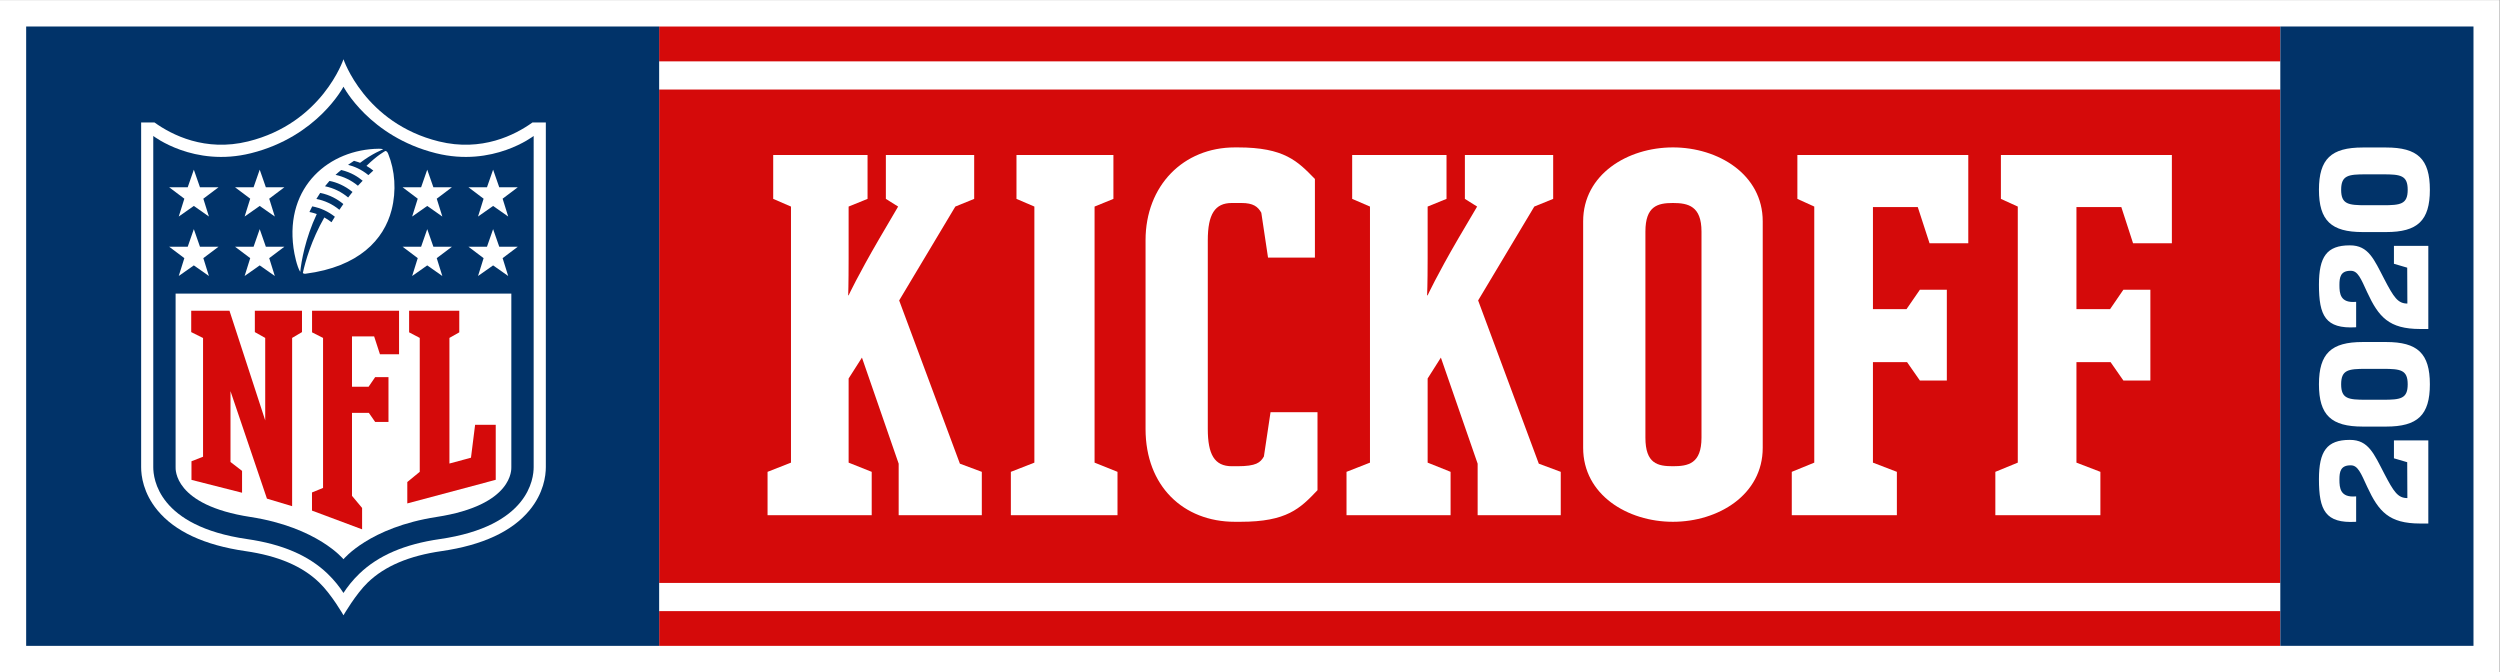 <?xml version="1.0" encoding="UTF-8" standalone="no"?>
<!-- Created with Inkscape (http://www.inkscape.org/) -->

<svg
   width="526.785mm"
   height="141.602mm"
   viewBox="0 0 526.785 141.602"
   version="1.1"
   id="svg5"
   xml:space="preserve"
   inkscape:export-filename="NFL Kickoff 2014.svg"
   inkscape:export-xdpi="96"
   inkscape:export-ydpi="96"
   xmlns:inkscape="http://www.inkscape.org/namespaces/inkscape"
   xmlns:sodipodi="http://sodipodi.sourceforge.net/DTD/sodipodi-0.dtd"
   xmlns="http://www.w3.org/2000/svg"
   xmlns:svg="http://www.w3.org/2000/svg"><rect x="0" y="0" width="526.785" height="141.602" fill="#808080" stroke="none"/><sodipodi:namedview
     id="namedview7"
     pagecolor="#ffffff"
     bordercolor="#000000"
     borderopacity="0.25"
     inkscape:showpageshadow="2"
     inkscape:pageopacity="0.0"
     inkscape:pagecheckerboard="0"
     inkscape:deskcolor="#d1d1d1"
     inkscape:document-units="mm"
     showgrid="false" /><defs
     id="defs2"><clipPath
       clipPathUnits="userSpaceOnUse"
       id="clipPath14705"><path
         d="M 0,53.812 H 200.19 V 0 H 0 Z"
         id="path14703" /></clipPath></defs><g
     id="g14679"
     inkscape:label="ert9"
     transform="matrix(2.631,0,0,-2.631,-1.2531066e-5,141.602)"><path
       d="M 0,0 H 200.19 V 53.812 H 0 Z"
       style="fill:#ffffff;fill-opacity:1;fill-rule:nonzero;stroke:none"
       id="path14681" /><path
       d="M 182.624,51.696 H 52.788 v -2.79 h 129.836 z"
       style="fill:#d50a0a;fill-opacity:1;fill-rule:nonzero;stroke:none"
       id="path14683" /><path
       d="M 182.624,46.65 H 52.79 V 7.135 h 129.834 z"
       style="fill:#d50a0a;fill-opacity:1;fill-rule:nonzero;stroke:none"
       id="path14685" /><path
       d="M 52.791,2.094 H 182.625 V 4.877 H 52.791 Z"
       style="fill:#d50a0a;fill-opacity:1;fill-rule:nonzero;stroke:none"
       id="path14687" /><path
       d="m 182.629,2.096 h 15.47 v 49.603 h -15.47 z"
       style="fill:#013369;fill-opacity:1;fill-rule:nonzero;stroke:none"
       id="path14689" /><g
       id="g14691"
       transform="translate(169.895,37.237)"><path
         d="M 0,0 0.94,-2.901 H 4.048 V 4.17 H -9.645 V 0.655 L -8.293,0.04 v -20.508 l -1.797,-0.737 v -3.473 h 8.413 v 3.473 l -1.918,0.737 v 8.047 h 2.736 l 1.023,-1.471 H 2.326 V -6.62 H 0.164 L -0.899,-8.172 H -3.595 V 0 Z"
         style="fill:#ffffff;fill-opacity:1;fill-rule:nonzero;stroke:none"
         id="path14693" /></g><g
       id="g14695"
       transform="translate(143.95,37.892)"><path
         d="m 0,0 1.353,-0.615 v -20.508 l -1.801,-0.737 v -3.473 h 8.417 v 3.473 l -1.917,0.737 v 8.047 h 2.734 l 1.026,-1.471 h 2.158 v 7.272 H 9.812 l -1.07,-1.552 h -2.69 v 8.172 h 3.59 l 0.944,-2.901 h 3.102 V 3.515 H 0 Z"
         style="fill:#ffffff;fill-opacity:1;fill-rule:nonzero;stroke:none"
         id="path14697" /></g><g
       id="g14699"><g
         id="g14701"
         clip-path="url(#clipPath14705)"><g
           id="g14707"
           transform="translate(136.271,18.77)"><path
             d="m 0,0 c 0,-2.084 -1.063,-2.289 -2.291,-2.289 -1.217,0 -2.201,0.205 -2.201,2.289 v 16.505 c 0,2.041 0.984,2.288 2.201,2.288 1.228,0 2.291,-0.247 2.291,-2.288 z m -2.291,23.245 c -3.632,0 -7.187,-2.166 -7.187,-5.919 V -0.815 c 0,-3.763 3.555,-5.924 7.187,-5.924 3.636,0 7.195,2.161 7.195,5.924 v 18.141 c 0,3.753 -3.559,5.919 -7.195,5.919"
             style="fill:#ffffff;fill-opacity:1;fill-rule:nonzero;stroke:none"
             id="path14709" /></g><g
           id="g14711"
           transform="translate(118.382,29.758)"><path
             d="M 0,0 4.498,7.519 6.01,8.134 v 3.515 H -1.061 V 8.134 l 0.98,-0.615 -1.514,-2.57 C -3.31,2.001 -4.044,0.41 -4.044,0.41 h -0.043 c 0,0 0.043,0.819 0.043,2.982 v 4.127 l 1.512,0.615 v 3.515 h -7.556 V 8.134 l 1.426,-0.615 v -20.508 l -1.879,-0.737 v -3.473 h 8.335 v 3.473 l -1.838,0.737 v 6.739 l 1.061,1.673 2.944,-8.495 v -4.127 h 6.656 v 3.473 l -1.758,0.654 z"
             style="fill:#ffffff;fill-opacity:1;fill-rule:nonzero;stroke:none"
             id="path14713" /></g><g
           id="g14715"
           transform="translate(101.224,17.26)"><path
             d="m 0,0 c -0.285,-0.491 -0.612,-0.779 -2.121,-0.779 h -0.448 c -1.388,0 -1.924,0.944 -1.924,2.984 v 15.113 c 0,2.086 0.572,2.985 1.924,2.985 h 0.773 c 0.936,0 1.31,-0.286 1.589,-0.779 l 0.538,-3.592 h 3.755 v 6.295 c -1.389,1.429 -2.45,2.528 -6.173,2.528 h -0.237 c -4.129,0 -7.154,-3.063 -7.154,-7.437 V 2.205 c 0,-4.574 3.025,-7.434 7.154,-7.434 h 0.447 c 3.715,0 4.777,1.061 6.17,2.531 V 3.55 H 0.532 Z"
             style="fill:#ffffff;fill-opacity:1;fill-rule:nonzero;stroke:none"
             id="path14717" /></g><g
           id="g14719"
           transform="translate(87.663,37.277)"><path
             d="M 0,0 1.509,0.615 V 4.13 H -6.254 V 0.615 L -4.821,0 v -20.508 l -1.883,-0.737 v -3.473 h 8.54 v 3.473 L 0,-20.508 Z"
             style="fill:#ffffff;fill-opacity:1;fill-rule:nonzero;stroke:none"
             id="path14721" /></g><g
           id="g14723"
           transform="translate(72.013,29.758)"><path
             d="m 0,0 4.497,7.519 1.511,0.615 v 3.515 H -1.065 V 8.134 L -0.083,7.519 -1.59,4.949 C -3.306,2.001 -4.048,0.41 -4.048,0.41 h -0.034 c 0,0 0.034,0.819 0.034,2.982 v 4.127 l 1.516,0.615 v 3.515 h -7.556 V 8.134 l 1.424,-0.615 v -20.508 l -1.876,-0.737 v -3.473 h 8.341 v 3.473 l -1.849,0.737 v 6.739 l 1.067,1.673 2.941,-8.495 v -4.127 h 6.659 v 3.473 l -1.755,0.654 z"
             style="fill:#ffffff;fill-opacity:1;fill-rule:nonzero;stroke:none"
             id="path14725" /></g><path
           d="M 2.095,2.094 H 52.79 V 51.698 H 2.095 Z"
           style="fill:#013369;fill-opacity:1;fill-rule:nonzero;stroke:none"
           id="path14727" /><g
           id="g14729"
           transform="translate(42.642,44.01)"><path
             d="m 0,0 c -1.394,-1.001 -4.059,-2.362 -7.489,-1.517 -5.943,1.464 -7.644,6.583 -7.644,6.583 0,0 -1.701,-5.12 -7.644,-6.583 -3.432,-0.845 -6.096,0.518 -7.489,1.517 h -1.072 v -27.603 c 0,-0.699 0.17,-2.074 1.302,-3.45 1.398,-1.699 3.771,-2.8 7.05,-3.274 2.61,-0.378 4.542,-1.199 5.903,-2.509 1.001,-0.963 1.95,-2.63 1.95,-2.63 0,0 0.985,1.701 1.949,2.63 1.362,1.31 3.294,2.131 5.904,2.509 3.279,0.474 5.651,1.575 7.049,3.274 1.132,1.374 1.303,2.751 1.304,3.45 L 1.073,0 Z"
             style="fill:#ffffff;fill-opacity:1;fill-rule:nonzero;stroke:none"
             id="path14731" /></g><g
           id="g14733"
           transform="translate(42.741,42.933)"><path
             d="m 0,0 c 0,0 -3.249,-2.527 -7.825,-1.384 -5.335,1.333 -7.408,5.329 -7.408,5.329 0,0 -2.073,-3.996 -7.408,-5.329 C -27.217,-2.527 -30.466,0 -30.466,0 v -26.525 c 0,-0.903 0.377,-4.73 7.519,-5.762 2.819,-0.408 4.926,-1.315 6.439,-2.771 0.545,-0.523 0.959,-1.055 1.275,-1.544 0.318,0.489 0.73,1.021 1.274,1.544 1.515,1.456 3.62,2.363 6.441,2.771 7.141,1.032 7.517,4.859 7.518,5.762 z"
             style="fill:#013369;fill-opacity:1;fill-rule:nonzero;stroke:none"
             id="path14735" /></g><g
           id="g14737"
           transform="translate(27.508,9.032)"><path
             d="m 0,0 c 0,0 2.072,2.555 7.458,3.386 6.169,0.951 5.986,3.848 5.986,3.995 V 21.273 H -13.444 V 7.381 c 0,-0.147 -0.182,-3.044 5.986,-3.995 C -2.073,2.555 0,0 0,0"
             style="fill:#ffffff;fill-opacity:1;fill-rule:nonzero;stroke:none"
             id="path14739" /></g><g
           id="g14741"
           transform="translate(21.241,20.151)"><path
             d="m 0,0 -0.001,6.607 -0.83,0.465 V 8.784 H 2.945 V 7.072 L 2.155,6.607 V -6.87 l -2.017,0.605 -2.919,8.608 v -5.675 l 0.926,-0.711 v -1.75 l -4.051,1.03 v 1.491 l 0.927,0.363 V 6.6 l -0.948,0.472 v 1.712 h 3.064 z"
             style="fill:#d50a0a;fill-opacity:1;fill-rule:nonzero;stroke:none"
             id="path14743" /></g><g
           id="g14745"
           transform="translate(28.191,14.11)"><path
             d="m 0,0 0.809,-0.97 v -1.713 l -4.013,1.5 V 0.27 l 0.886,0.363 v 12.015 l -0.881,0.446 v 1.732 H 3.769 V 11.34 H 2.238 L 1.773,12.771 H 0 V 8.74 H 1.331 L 1.855,9.506 H 2.922 V 5.918 H 1.855 L 1.35,6.644 H 0 Z"
             style="fill:#d50a0a;fill-opacity:1;fill-rule:nonzero;stroke:none"
             id="path14747" /></g><g
           id="g14749"
           transform="translate(32.62,13.502)"><path
             d="m 0,0 v 1.713 l 0.997,0.818 v 10.725 l -0.852,0.446 v 1.732 H 4.163 V 13.702 L 3.374,13.256 V 3.195 L 5.1,3.661 5.431,6.298 H 7.083 V 1.892 Z"
             style="fill:#d50a0a;fill-opacity:1;fill-rule:nonzero;stroke:none"
             id="path14751" /></g><g
           id="g14753"
           transform="translate(14.764,33.146)"><path
             d="M 0,0 -1.217,0.915 H 0.27 L 0.76,2.323 1.251,0.915 H 2.737 L 1.521,0 1.968,-1.429 0.76,-0.58 -0.448,-1.429 Z"
             style="fill:#ffffff;fill-opacity:1;fill-rule:nonzero;stroke:none"
             id="path14755" /></g><g
           id="g14757"
           transform="translate(20.04,33.146)"><path
             d="M 0,0 -1.217,0.915 H 0.269 L 0.76,2.323 1.251,0.915 H 2.736 L 1.521,0 1.969,-1.429 0.76,-0.58 -0.448,-1.429 Z"
             style="fill:#ffffff;fill-opacity:1;fill-rule:nonzero;stroke:none"
             id="path14759" /></g><g
           id="g14761"
           transform="translate(14.764,37.908)"><path
             d="M 0,0 -1.217,0.915 H 0.27 L 0.76,2.323 1.251,0.915 H 2.737 L 1.521,0 1.968,-1.429 0.76,-0.58 -0.448,-1.429 Z"
             style="fill:#ffffff;fill-opacity:1;fill-rule:nonzero;stroke:none"
             id="path14763" /></g><g
           id="g14765"
           transform="translate(20.04,37.908)"><path
             d="M 0,0 -1.217,0.915 H 0.269 L 0.76,2.323 1.251,0.915 H 2.736 L 1.521,0 1.969,-1.429 0.76,-0.58 -0.448,-1.429 Z"
             style="fill:#ffffff;fill-opacity:1;fill-rule:nonzero;stroke:none"
             id="path14767" /></g><g
           id="g14769"
           transform="translate(40.701,31.717)"><path
             d="M 0,0 -1.208,0.849 -2.416,0 -1.97,1.429 -3.185,2.345 h 1.486 l 0.491,1.407 0.491,-1.407 H 0.768 L -0.447,1.429 Z"
             style="fill:#ffffff;fill-opacity:1;fill-rule:nonzero;stroke:none"
             id="path14771" /></g><g
           id="g14773"
           transform="translate(35.425,31.717)"><path
             d="M 0,0 -1.208,0.849 -2.416,0 -1.969,1.429 -3.184,2.345 h 1.486 l 0.49,1.407 0.492,-1.407 H 0.769 L -0.447,1.429 Z"
             style="fill:#ffffff;fill-opacity:1;fill-rule:nonzero;stroke:none"
             id="path14775" /></g><g
           id="g14777"
           transform="translate(40.701,36.478)"><path
             d="M 0,0 -1.208,0.849 -2.416,0 -1.97,1.429 -3.185,2.345 h 1.486 l 0.491,1.408 0.491,-1.408 H 0.768 L -0.447,1.429 Z"
             style="fill:#ffffff;fill-opacity:1;fill-rule:nonzero;stroke:none"
             id="path14779" /></g><g
           id="g14781"
           transform="translate(35.425,36.478)"><path
             d="M 0,0 -1.208,0.849 -2.416,0 -1.969,1.429 -3.184,2.345 h 1.486 l 0.49,1.408 0.492,-1.408 H 0.769 L -0.447,1.429 Z"
             style="fill:#ffffff;fill-opacity:1;fill-rule:nonzero;stroke:none"
             id="path14783" /></g><g
           id="g14785"
           transform="translate(28.665,38.944)"><path
             d="M 0,0 C -0.542,0.446 -1.149,0.735 -1.793,0.872 -1.638,1.02 -1.477,1.145 -1.337,1.263 -0.532,1.07 0.011,0.708 0.381,0.401 0.249,0.266 0.121,0.135 0,0 m -0.782,-0.94 c -0.516,0.433 -1.143,0.755 -1.855,0.899 0.109,0.14 0.237,0.288 0.359,0.427 0.542,-0.097 1.239,-0.383 1.844,-0.884 -0.123,-0.147 -0.239,-0.299 -0.348,-0.442 m -0.703,-0.987 c -0.556,0.465 -1.204,0.749 -1.842,0.87 0,0 0.196,0.318 0.307,0.484 0.779,-0.155 1.41,-0.519 1.853,-0.893 -0.114,-0.162 -0.221,-0.317 -0.318,-0.461 m 3.678,4.71 c 0,0 -0.63,-0.327 -1.509,-1.192 C 0.883,1.48 1.105,1.322 1.233,1.216 1.1,1.097 0.965,0.972 0.839,0.852 0.266,1.323 -0.329,1.562 -0.79,1.675 c 0.153,0.11 0.316,0.218 0.476,0.322 0.249,-0.062 0.488,-0.16 0.488,-0.16 0.992,0.756 1.852,1.082 1.852,1.082 0,0 -0.1,0.049 -0.366,0.045 -3.902,-0.05 -7.498,-2.965 -6.819,-7.951 0.072,-0.528 0.278,-1.49 0.539,-1.912 0.087,0.83 0.399,2.667 1.324,4.634 -0.322,0.115 -0.588,0.162 -0.588,0.162 0.094,0.199 0.225,0.452 0.225,0.452 0.685,-0.13 1.29,-0.416 1.814,-0.831 -0.126,-0.204 -0.212,-0.335 -0.271,-0.44 -0.183,0.144 -0.369,0.269 -0.574,0.382 -1.04,-1.818 -1.523,-3.534 -1.718,-4.435 0.011,-0.055 0.124,-0.084 0.215,-0.071 4.276,0.554 6.278,2.734 6.888,5.098 0.401,1.551 0.27,3.173 -0.267,4.495 C 2.391,2.64 2.317,2.794 2.193,2.783"
             style="fill:#ffffff;fill-opacity:1;fill-rule:nonzero;stroke:none"
             id="path14787" /></g><g
           id="g14789"
           transform="translate(191.728,18.552)"><path
             d="m 0,0 h 2.753 v -6.66 h -0.65 c -2.503,0 -3.329,0.962 -4.243,2.936 -0.512,1.113 -0.75,1.725 -1.313,1.725 h -0.026 c -0.8,0 -0.887,-0.525 -0.887,-1.138 0,-0.675 0.062,-1.462 1.313,-1.349 h 0.026 v -2.037 h -0.026 c -2.439,-0.137 -2.953,0.924 -2.953,3.412 0,2.237 0.626,3.149 2.465,3.149 h 0.025 c 1.477,0 1.914,-1.112 2.741,-2.699 0.762,-1.463 1.088,-1.962 1.851,-1.962 L 1.063,-1.749 0,-1.437 Z"
             style="fill:#ffffff;fill-opacity:1;fill-rule:nonzero;stroke:none"
             id="path14791" /></g><g
           id="g14793"
           transform="translate(189.489,21.805)"><path
             d="m 0,0 h 1.352 c 1.413,0 1.989,0.075 1.989,1.237 0,1.162 -0.576,1.238 -1.989,1.238 H 0 C -1.414,2.475 -1.989,2.399 -1.989,1.237 -1.989,0.075 -1.414,0 0,0 m -0.263,4.624 h 1.877 c 2.515,0 3.503,-0.912 3.503,-3.387 0,-2.474 -0.988,-3.386 -3.503,-3.386 h -1.877 c -2.515,0 -3.504,0.912 -3.504,3.386 0,2.475 0.989,3.387 3.504,3.387"
             style="fill:#ffffff;fill-opacity:1;fill-rule:nonzero;stroke:none"
             id="path14795" /></g><g
           id="g14797"
           transform="translate(191.728,34.132)"><path
             d="m 0,0 h 2.753 v -6.66 h -0.65 c -2.503,0 -3.329,0.962 -4.243,2.936 -0.512,1.113 -0.75,1.725 -1.313,1.725 h -0.026 c -0.8,0 -0.887,-0.525 -0.887,-1.138 0,-0.675 0.062,-1.462 1.313,-1.349 h 0.026 v -2.037 h -0.026 c -2.439,-0.137 -2.953,0.924 -2.953,3.412 0,2.237 0.626,3.149 2.465,3.149 h 0.025 c 1.477,0 1.914,-1.112 2.741,-2.699 0.762,-1.463 1.088,-1.962 1.851,-1.962 L 1.063,-1.749 0,-1.437 Z"
             style="fill:#ffffff;fill-opacity:1;fill-rule:nonzero;stroke:none"
             id="path14799" /></g><g
           id="g14801"
           transform="translate(189.489,37.384)"><path
             d="m 0,0 h 1.352 c 1.413,0 1.989,0.075 1.989,1.237 0,1.162 -0.576,1.238 -1.989,1.238 H 0 C -1.414,2.475 -1.989,2.399 -1.989,1.237 -1.989,0.075 -1.414,0 0,0 m -0.263,4.624 h 1.877 c 2.515,0 3.503,-0.912 3.503,-3.387 0,-2.474 -0.988,-3.386 -3.503,-3.386 h -1.877 c -2.515,0 -3.504,0.912 -3.504,3.386 0,2.475 0.989,3.387 3.504,3.387"
             style="fill:#ffffff;fill-opacity:1;fill-rule:nonzero;stroke:none"
             id="path14803" /></g></g></g></g></svg>
